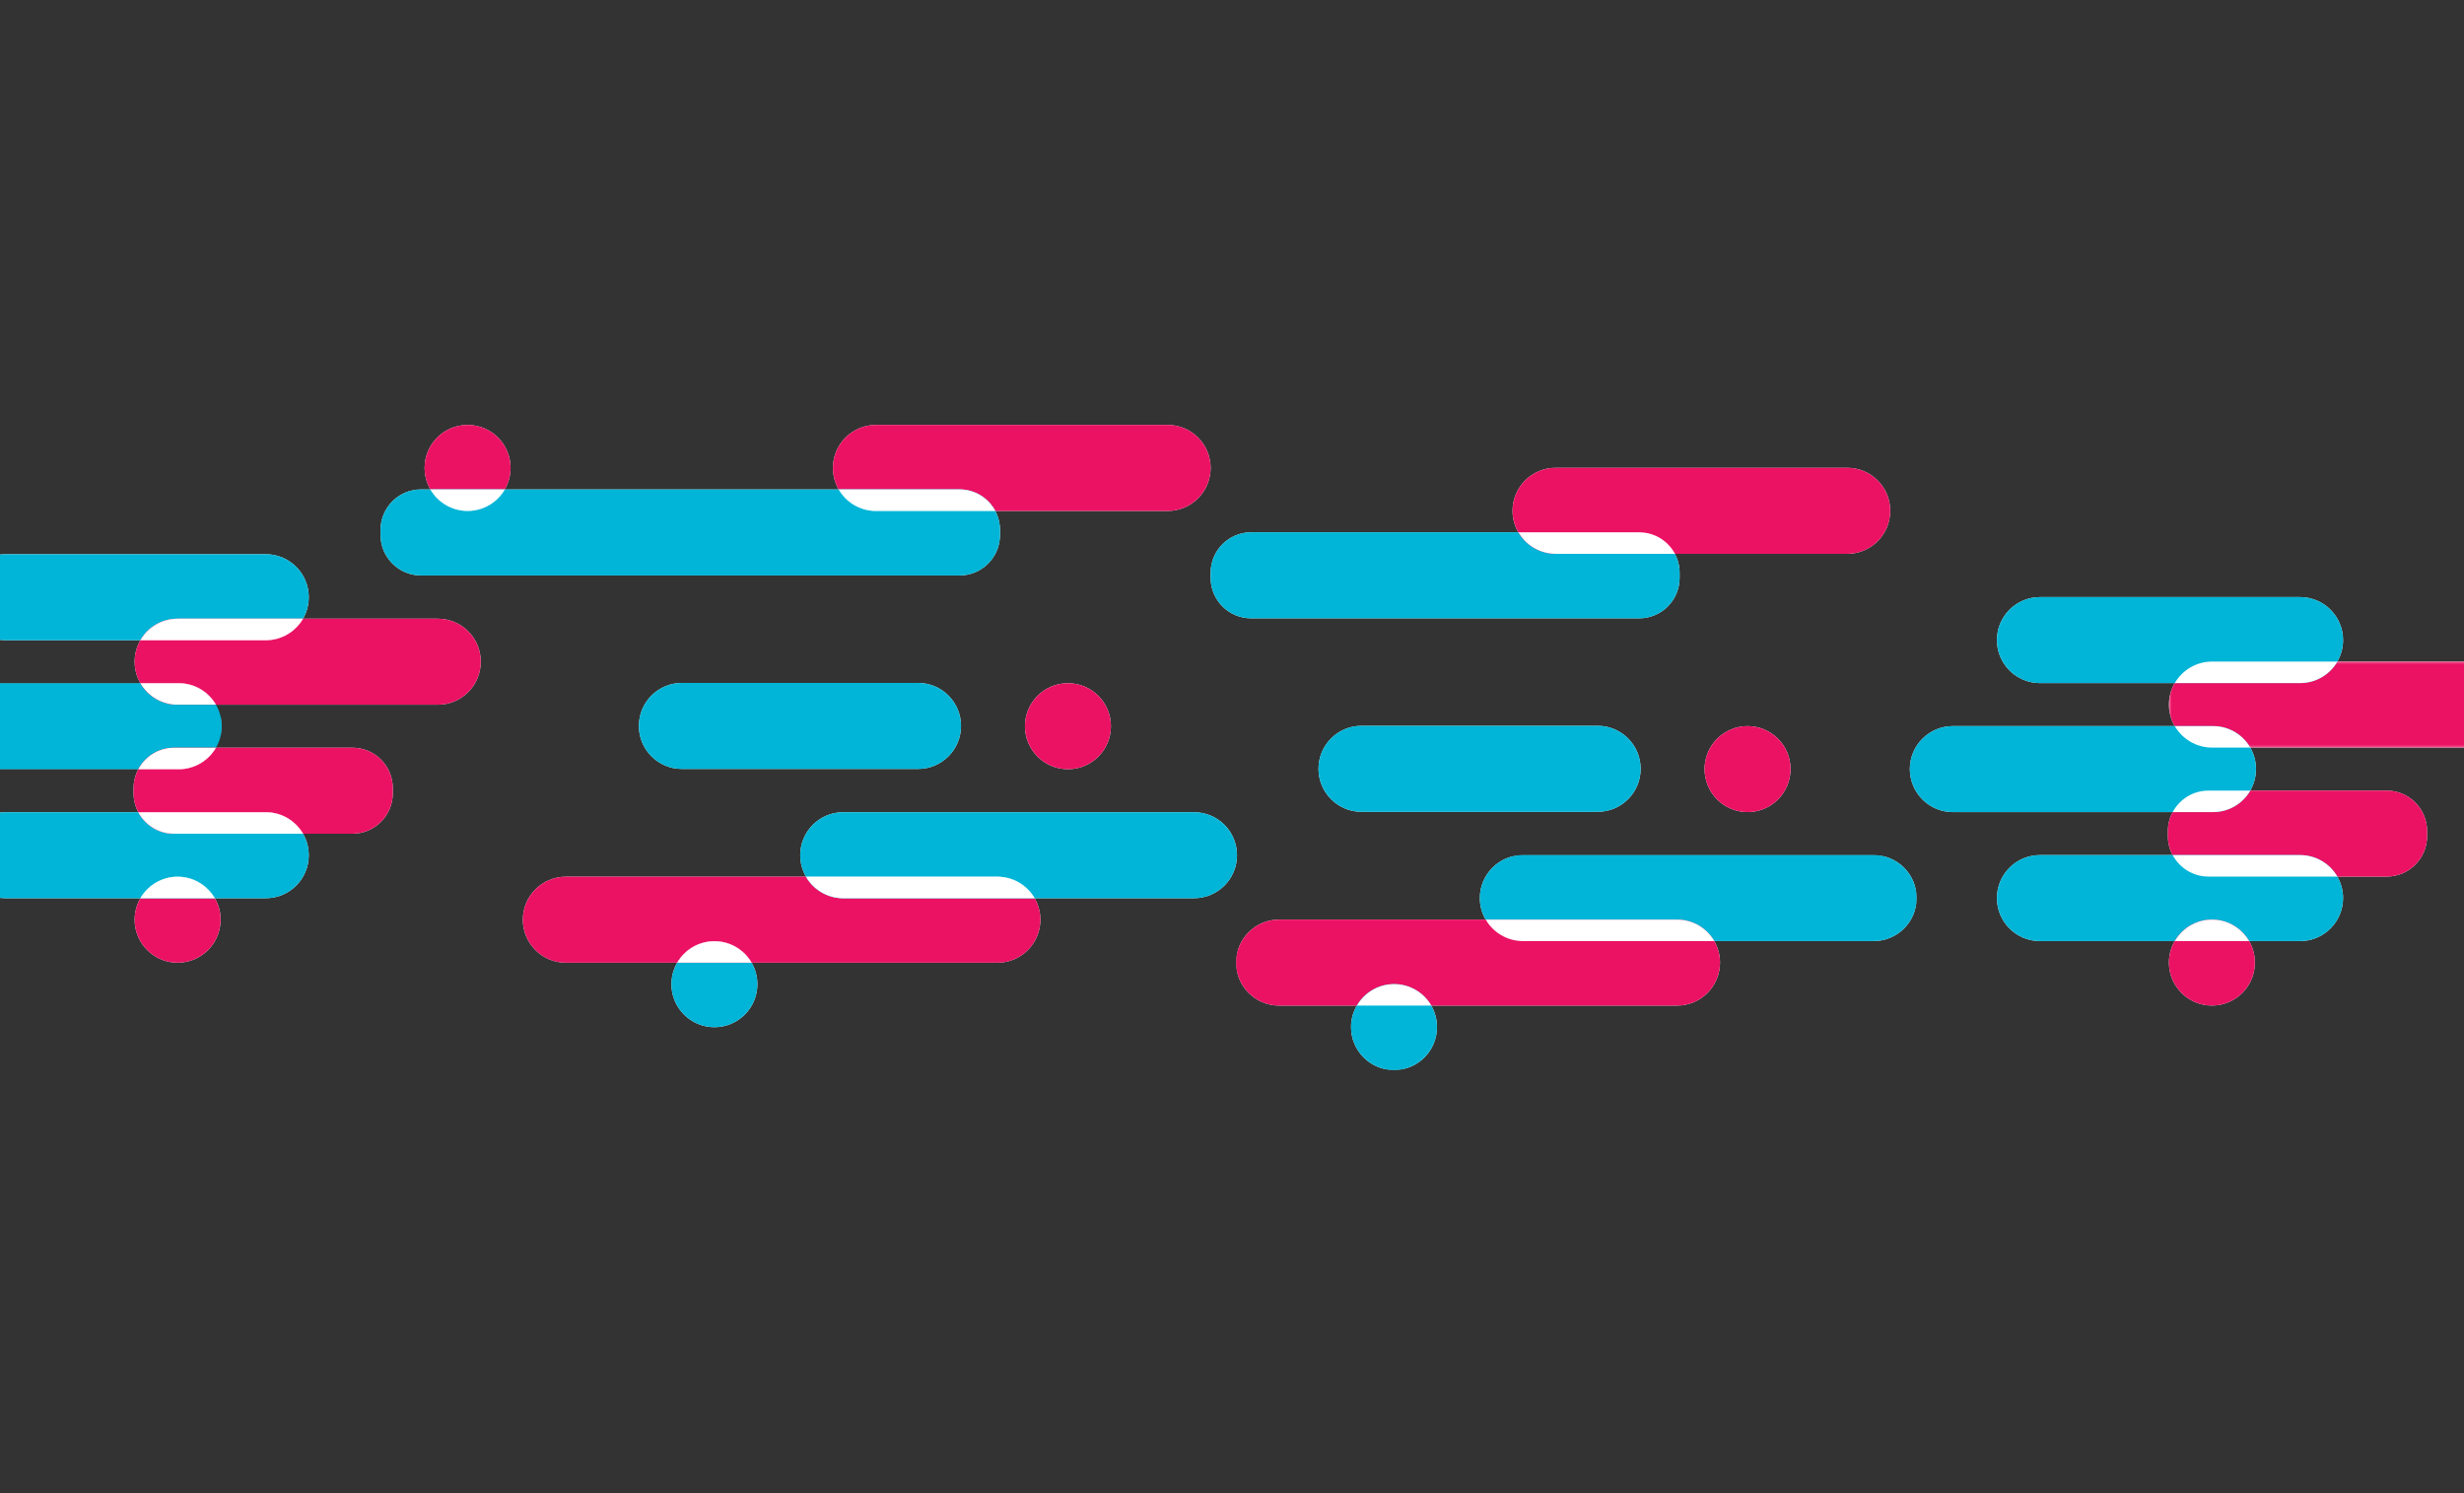 <?xml version="1.0" encoding="UTF-8" standalone="no"?>
<svg width="990px" height="600px" viewBox="0 0 990 600" version="1.1" xmlns="http://www.w3.org/2000/svg" xmlns:xlink="http://www.w3.org/1999/xlink" style="background: #160055;">
    <rect x="0" y="0" width="990" height="600" fill="#333333" stroke="none"/>
    <!-- Generator: Sketch 3.8.1 (29687) - http://www.bohemiancoding.com/sketch -->
    <title>WORK-EF-GRAPH_LANGUAGE</title>
    <desc>Created with Sketch.</desc>
    <defs>
        <polygon id="path-1" points="0 104.314 0 259.759 1060.527 259.759 1060.527 0.532 0 0.532 0 104.314 -7.57316203e-05 138.871 139.081 138.871 139.081 104.314 0 104.314"></polygon>
        <polygon id="path-3" points="0.622 87.091 274.051 87.091 274.051 0.708 0.622 0.708 0.622 87.091"></polygon>
        <polygon id="path-5" points="139.631 34.759 139.631 0.202 0.55 0.202 0.55 34.759 139.631 34.759"></polygon>
    </defs>
    <g id="Page-1" stroke="none" stroke-width="1" fill="none" fill-rule="evenodd">
        <g id="WORK-EF-GRAPH_LANGUAGE">
            <g id="Page-1" transform="translate(-50, 170)">
                <path d="M225.899,113.178 L121.376,113.178 C111.833,113.178 104.097,105.442 104.097,95.899 L104.097,95.899 C104.097,86.357 111.833,78.621 121.376,78.621 L225.899,78.621 C235.442,78.621 243.178,86.357 243.178,95.899 L243.178,95.899 C243.178,105.442 235.442,113.178 225.899,113.178" id="Fill-1" fill="#FFFFFF"></path>
                <path d="M191.556,165.015 L119.94,165.015 C110.955,165.015 103.671,157.731 103.671,148.746 L103.671,146.726 C103.671,137.742 110.955,130.458 119.94,130.458 L191.556,130.458 C200.541,130.458 207.824,137.742 207.824,146.726 L207.824,148.746 C207.824,157.731 200.541,165.015 191.556,165.015" id="Fill-3" fill="#FFFFFF"></path>
                <path d="M156.785,87.261 L52.262,87.261 C42.719,87.261 34.983,79.525 34.983,69.982 L34.983,69.982 C34.983,60.44 42.719,52.704 52.262,52.704 L156.785,52.704 C166.328,52.704 174.064,60.44 174.064,69.982 L174.064,69.982 C174.064,79.525 166.328,87.261 156.785,87.261" id="Fill-5" fill="#FFFFFF"></path>
                <path d="M156.785,190.932 L52.262,190.932 C42.719,190.932 34.983,183.196 34.983,173.653 L34.983,173.653 C34.983,164.111 42.719,156.375 52.262,156.375 L156.785,156.375 C166.328,156.375 174.064,164.111 174.064,173.653 L174.064,173.653 C174.064,183.196 166.328,190.932 156.785,190.932" id="Fill-7" fill="#FFFFFF"></path>
                <g id="Group-11" transform="translate(0, 0.226)">
                    <mask id="mask-2" fill="white">
                        <use xlink:href="#path-1"></use>
                    </mask>
                    <g id="Clip-10"></g>
                    <path d="M121.802,138.871 L17.279,138.871 C7.736,138.871 -7.57316203e-05,131.135 -7.57316203e-05,121.592 L-7.57316203e-05,121.592 C-7.57316203e-05,112.05 7.736,104.314 17.279,104.314 L121.802,104.314 C131.345,104.314 139.081,112.05 139.081,121.592 L139.081,121.592 C139.081,131.135 131.345,138.871 121.802,138.871" id="Fill-9" fill="#FFFFFF" mask="url(#mask-2)"></path>
                </g>
                <path d="M138.554,197.803 C139.636,208.726 130.531,217.832 119.607,216.75 C111.523,215.95 104.985,209.411 104.185,201.328 C103.103,190.404 112.208,181.299 123.131,182.381 C131.215,183.181 137.754,189.719 138.554,197.803" id="Fill-12" fill="#FFFFFF"></path>
                <path d="M435.517,61.232 L219.164,61.232 C210.179,61.232 202.895,53.948 202.895,44.963 L202.895,42.944 C202.895,33.959 210.179,26.675 219.164,26.675 L435.517,26.675 C444.502,26.675 451.786,33.959 451.786,42.944 L451.786,44.963 C451.786,53.948 444.502,61.232 435.517,61.232" id="Fill-14" fill="#FFFFFF"></path>
                <path d="M529.736,190.931 L388.799,190.931 C379.257,190.931 371.521,183.195 371.521,173.652 L371.521,173.652 C371.521,164.11 379.257,156.374 388.799,156.374 L529.736,156.374 C539.279,156.374 547.015,164.11 547.015,173.652 L547.015,173.652 C547.015,183.195 539.279,190.931 529.736,190.931" id="Fill-16" fill="#FFFFFF"></path>
                <path d="M519.134,35.315 L401.94,35.315 C392.397,35.315 384.661,27.579 384.661,18.036 L384.661,18.036 C384.661,8.494 392.397,0.758 401.94,0.758 L519.134,0.758 C528.677,0.758 536.413,8.494 536.413,18.036 L536.413,18.036 C536.413,27.579 528.677,35.315 519.134,35.315" id="Fill-18" fill="#FFFFFF"></path>
                <path d="M277.362,216.849 L450.743,216.849 C460.286,216.849 468.022,209.113 468.022,199.57 L468.022,199.57 C468.022,190.028 460.286,182.292 450.743,182.292 L277.362,182.292 C267.819,182.292 260.083,190.028 260.083,199.57 L260.083,199.57 C260.083,209.113 267.819,216.849 277.362,216.849" id="Fill-20" fill="#FFFFFF"></path>
                <path d="M323.966,138.985 L418.854,138.985 C428.397,138.985 436.133,131.249 436.133,121.706 L436.133,121.706 C436.133,112.164 428.397,104.428 418.854,104.428 L323.966,104.428 C314.423,104.428 306.687,112.164 306.687,121.706 L306.687,121.706 C306.687,131.249 314.423,138.985 323.966,138.985" id="Fill-22" fill="#FFFFFF"></path>
                <path d="M255.149,18.03 C255.149,27.569 247.416,35.302 237.877,35.302 C228.338,35.302 220.605,27.569 220.605,18.03 C220.605,8.49 228.338,0.757 237.877,0.757 C247.416,0.757 255.149,8.49 255.149,18.03" id="Fill-24" fill="#FFFFFF"></path>
                <path d="M354.31,225.485 C354.31,235.024 346.577,242.757 337.038,242.757 C327.499,242.757 319.766,235.024 319.766,225.485 C319.766,215.946 327.499,208.213 337.038,208.213 C346.577,208.213 354.31,215.946 354.31,225.485" id="Fill-26" fill="#FFFFFF"></path>
                <path d="M496.359,121.822 C496.359,131.361 488.626,139.094 479.087,139.094 C469.548,139.094 461.815,131.361 461.815,121.822 C461.815,112.282 469.548,104.549 479.087,104.549 C488.626,104.549 496.359,112.282 496.359,121.822" id="Fill-28" fill="#FFFFFF"></path>
                <path d="M225.899,78.621 L171.747,78.621 C168.758,83.784 163.179,87.26 156.785,87.26 L106.415,87.26 C104.943,89.803 104.097,92.751 104.097,95.899 C104.097,99.048 104.944,101.997 106.415,104.539 L121.802,104.539 C128.197,104.539 133.775,108.015 136.763,113.178 L225.899,113.178 C235.442,113.178 243.178,105.442 243.178,95.899 C243.178,86.357 235.442,78.621 225.899,78.621" id="Fill-30" fill="#EB1264"></path>
                <path d="M121.802,139.097 L105.574,139.097 C104.363,141.373 103.671,143.968 103.671,146.726 L103.671,148.746 C103.671,151.504 104.363,154.099 105.574,156.375 L156.785,156.375 C163.18,156.375 168.759,159.852 171.746,165.014 L191.555,165.014 C200.541,165.014 207.824,157.731 207.824,148.746 L207.824,146.726 C207.824,137.741 200.541,130.457 191.555,130.457 L136.764,130.457 C133.775,135.621 128.196,139.097 121.802,139.097" id="Fill-32" fill="#EB1264"></path>
                <path d="M121.376,78.621 L171.746,78.621 C173.217,76.079 174.064,73.13 174.064,69.982 C174.064,60.439 166.328,52.703 156.785,52.703 L52.262,52.703 C42.719,52.703 34.983,60.439 34.983,69.982 C34.983,79.525 42.719,87.26 52.262,87.26 L106.414,87.26 C109.402,82.098 114.981,78.621 121.376,78.621" id="Fill-34" fill="#00B5D7"></path>
                <path d="M171.746,78.621 L121.376,78.621 C114.981,78.621 109.402,82.098 106.414,87.26 L156.785,87.26 C163.18,87.26 168.759,83.784 171.746,78.621" id="Fill-36" fill="#EB1264"></path>
                <path d="M171.746,78.621 L121.376,78.621 C114.981,78.621 109.402,82.098 106.414,87.26 L156.785,87.26 C163.18,87.26 168.759,83.784 171.746,78.621" id="Fill-38" fill="#FFFFFF"></path>
                <path d="M105.574,156.375 L52.262,156.375 C42.719,156.375 34.983,164.111 34.983,173.654 C34.983,183.196 42.719,190.932 52.262,190.932 L106.41,190.932 C109.668,185.3 116.012,181.675 123.132,182.38 C128.739,182.936 133.597,186.255 136.318,190.932 L156.785,190.932 C166.328,190.932 174.064,183.196 174.064,173.654 C174.064,170.506 173.217,167.557 171.746,165.014 L119.94,165.014 C113.713,165.014 108.309,161.513 105.574,156.375" id="Fill-40" fill="#00B5D7"></path>
                <path d="M156.785,156.375 L105.574,156.375 C108.309,161.513 113.713,165.014 119.94,165.014 L171.746,165.014 C168.759,159.852 163.18,156.375 156.785,156.375" id="Fill-42" fill="#EB1264"></path>
                <path d="M156.785,156.375 L105.574,156.375 C108.309,161.513 113.713,165.014 119.94,165.014 L171.746,165.014 C168.759,159.852 163.18,156.375 156.785,156.375" id="Fill-44" fill="#FFFFFF"></path>
                <path d="M106.415,104.54 L17.279,104.54 C7.736,104.54 0,112.276 0,121.818 C0,131.361 7.736,139.097 17.279,139.097 L105.574,139.097 C108.309,133.958 113.713,130.457 119.94,130.457 L136.763,130.457 C138.234,127.916 139.08,124.967 139.08,121.818 C139.08,118.67 138.234,115.721 136.763,113.178 L121.376,113.178 C114.982,113.178 109.403,109.702 106.415,104.54" id="Fill-46" fill="#00B5D7"></path>
                <path d="M121.802,104.54 L106.415,104.54 C109.403,109.702 114.982,113.178 121.376,113.178 L136.763,113.178 C133.775,108.016 128.196,104.54 121.802,104.54" id="Fill-48" fill="#EB1264"></path>
                <path d="M121.802,104.54 L106.415,104.54 C109.403,109.702 114.982,113.178 121.376,113.178 L136.763,113.178 C133.775,108.016 128.196,104.54 121.802,104.54" id="Fill-50" fill="#FFFFFF"></path>
                <path d="M105.575,139.097 L121.802,139.097 C128.197,139.097 133.776,135.621 136.763,130.457 L119.94,130.457 C113.714,130.457 108.309,133.958 105.575,139.097" id="Fill-52" fill="#EB1264"></path>
                <path d="M105.575,139.097 L121.802,139.097 C128.197,139.097 133.776,135.621 136.763,130.457 L119.94,130.457 C113.714,130.457 108.309,133.958 105.575,139.097" id="Fill-54" fill="#FFFFFF"></path>
                <path d="M104.185,201.328 C104.985,209.411 111.524,215.949 119.607,216.75 C130.531,217.832 139.636,208.727 138.554,197.803 C138.309,195.327 137.52,192.998 136.318,190.932 L106.41,190.932 C104.669,193.942 103.808,197.524 104.185,201.328" id="Fill-56" fill="#EB1264"></path>
                <path d="M123.132,182.381 C116.012,181.675 109.667,185.299 106.409,190.932 L136.319,190.932 C133.598,186.255 128.739,182.936 123.132,182.381" id="Fill-58" fill="#00B5D7"></path>
                <path d="M123.132,182.381 C116.012,181.675 109.667,185.299 106.409,190.932 L136.319,190.932 C133.598,186.255 128.739,182.936 123.132,182.381" id="Fill-60" fill="#FFFFFF"></path>
                <path d="M219.164,61.232 L435.517,61.232 C444.503,61.232 451.786,53.948 451.786,44.963 L451.786,42.943 C451.786,40.185 451.094,37.591 449.883,35.314 L401.939,35.314 C395.545,35.314 389.966,31.838 386.978,26.675 L252.827,26.675 C249.839,31.831 244.265,35.301 237.876,35.301 C231.488,35.301 225.915,31.831 222.926,26.675 L219.164,26.675 C210.179,26.675 202.895,33.959 202.895,42.943 L202.895,44.963 C202.895,53.948 210.179,61.232 219.164,61.232" id="Fill-62" fill="#00B5D7"></path>
                <path d="M529.736,156.373 L388.799,156.373 C379.257,156.373 371.521,164.109 371.521,173.652 C371.521,176.801 372.367,179.75 373.839,182.292 L450.743,182.292 C457.137,182.292 462.716,185.768 465.704,190.931 L529.736,190.931 C539.279,190.931 547.015,183.195 547.015,173.652 C547.015,164.109 539.279,156.373 529.736,156.373" id="Fill-64" fill="#00B5D7"></path>
                <path d="M449.883,35.315 L519.134,35.315 C528.676,35.315 536.412,27.579 536.412,18.036 L536.412,18.036 C536.412,8.493 528.676,0.757 519.134,0.757 L401.94,0.757 C392.397,0.757 384.661,8.493 384.661,18.036 L384.661,18.036 C384.661,21.185 385.507,24.133 386.978,26.675 L435.517,26.675 C441.744,26.675 447.148,30.176 449.883,35.315" id="Fill-66" fill="#EB1264"></path>
                <path d="M401.939,35.315 L449.883,35.315 C447.148,30.176 441.744,26.675 435.517,26.675 L386.978,26.675 C389.966,31.838 395.545,35.315 401.939,35.315" id="Fill-68" fill="#00B5D7"></path>
                <path d="M401.939,35.315 L449.883,35.315 C447.148,30.176 441.744,26.675 435.517,26.675 L386.978,26.675 C389.966,31.838 395.545,35.315 401.939,35.315" id="Fill-70" fill="#FFFFFF"></path>
                <path d="M373.839,182.292 L277.362,182.292 C267.82,182.292 260.084,190.028 260.084,199.57 L260.084,199.571 C260.084,209.113 267.82,216.849 277.362,216.849 L322.082,216.849 C325.068,211.688 330.645,208.213 337.038,208.213 C343.43,208.213 349.007,211.688 351.993,216.849 L450.743,216.849 C460.286,216.849 468.022,209.113 468.022,199.571 L468.022,199.57 C468.022,196.422 467.176,193.473 465.704,190.931 L388.8,190.931 C382.406,190.931 376.826,187.455 373.839,182.292" id="Fill-72" fill="#EB1264"></path>
                <path d="M450.743,182.292 L373.839,182.292 C376.827,187.455 382.406,190.931 388.8,190.931 L465.704,190.931 C462.716,185.768 457.137,182.292 450.743,182.292" id="Fill-74" fill="#00B5D7"></path>
                <path d="M450.743,182.292 L373.839,182.292 C376.827,187.455 382.406,190.931 388.8,190.931 L465.704,190.931 C462.716,185.768 457.137,182.292 450.743,182.292" id="Fill-76" fill="#FFFFFF"></path>
                <path d="M418.855,104.428 L323.966,104.428 C314.423,104.428 306.687,112.164 306.687,121.706 L306.687,121.707 C306.687,131.249 314.423,138.985 323.966,138.985 L418.855,138.985 C428.397,138.985 436.133,131.249 436.133,121.707 L436.133,121.706 C436.133,112.164 428.397,104.428 418.855,104.428" id="Fill-78" fill="#00B5D7"></path>
                <path d="M255.149,18.03 C255.149,8.49 247.416,0.757 237.877,0.757 C228.338,0.757 220.605,8.49 220.605,18.03 C220.605,21.181 221.452,24.131 222.927,26.675 L252.827,26.675 C254.301,24.131 255.149,21.181 255.149,18.03" id="Fill-80" fill="#EB1264"></path>
                <path d="M237.877,35.302 C244.265,35.302 249.839,31.831 252.827,26.674 L222.927,26.674 C225.914,31.831 231.489,35.302 237.877,35.302" id="Fill-82" fill="#00B5D7"></path>
                <path d="M237.877,35.302 C244.265,35.302 249.839,31.831 252.827,26.674 L222.927,26.674 C225.914,31.831 231.489,35.302 237.877,35.302" id="Fill-84" fill="#FFFFFF"></path>
                <path d="M319.766,225.485 C319.766,235.024 327.499,242.757 337.038,242.757 C346.577,242.757 354.31,235.024 354.31,225.485 C354.31,222.338 353.464,219.39 351.994,216.849 L322.082,216.849 C320.612,219.39 319.766,222.338 319.766,225.485" id="Fill-86" fill="#00B5D7"></path>
                <path d="M337.038,208.213 C330.646,208.213 325.068,211.688 322.082,216.849 L351.993,216.849 C349.007,211.688 343.429,208.213 337.038,208.213" id="Fill-88" fill="#EB1264"></path>
                <path d="M337.038,208.213 C330.646,208.213 325.068,211.688 322.082,216.849 L351.993,216.849 C349.007,211.688 343.429,208.213 337.038,208.213" id="Fill-90" fill="#FFFFFF"></path>
                <path d="M461.815,121.822 C461.815,131.361 469.548,139.094 479.087,139.094 C488.626,139.094 496.359,131.361 496.359,121.822 C496.359,112.283 488.626,104.55 479.087,104.55 C469.548,104.55 461.815,112.283 461.815,121.822" id="Fill-92" fill="#EB1264"></path>
                <path d="M1043.249,95.849 L989.096,95.849 C990.567,93.307 991.413,90.358 991.413,87.21 C991.413,77.667 983.677,69.931 974.134,69.931 L869.611,69.931 C860.069,69.931 852.333,77.667 852.333,87.21 C852.333,96.753 860.069,104.488 869.611,104.488 L923.764,104.488 C922.293,107.031 921.447,109.98 921.447,113.128 C921.447,116.276 922.294,119.225 923.765,121.767 L834.628,121.767 C825.085,121.767 817.349,129.503 817.349,139.046 C817.349,148.589 825.085,156.325 834.628,156.325 L922.924,156.325 C921.713,158.601 921.021,161.196 921.021,163.954 L921.021,165.974 C921.021,168.732 921.713,171.327 922.924,173.603 L869.611,173.603 C860.069,173.603 852.333,181.339 852.333,190.881 L852.333,190.881 C852.333,200.424 860.069,208.16 869.611,208.16 L923.76,208.16 C922.019,211.17 921.158,214.751 921.534,218.555 C922.334,226.639 928.873,233.178 936.957,233.978 C947.88,235.06 956.985,225.954 955.904,215.031 C955.659,212.554 954.87,210.226 953.668,208.16 L974.134,208.16 C983.677,208.16 991.413,200.424 991.413,190.881 L991.413,190.881 C991.413,187.733 990.567,184.785 989.096,182.243 L1008.906,182.243 C1017.89,182.243 1025.174,174.959 1025.174,165.974 L1025.174,163.954 C1025.174,154.97 1017.89,147.686 1008.906,147.686 L954.113,147.686 C955.584,145.143 956.43,142.194 956.43,139.046 C956.43,135.897 955.584,132.948 954.113,130.406 L1043.249,130.406 C1052.792,130.406 1060.527,122.67 1060.527,113.128 C1060.527,103.585 1052.792,95.849 1043.249,95.849" id="Fill-94" fill="#FFFFFF"></path>
                <path d="M708.579,78.46 C717.564,78.46 724.848,71.176 724.848,62.191 L724.848,60.171 C724.848,57.413 724.156,54.819 722.945,52.542 L792.196,52.542 C801.738,52.542 809.474,44.806 809.474,35.264 L809.474,35.264 C809.474,25.721 801.738,17.985 792.196,17.985 L675.001,17.985 C665.459,17.985 657.723,25.721 657.723,35.264 L657.723,35.264 C657.723,38.412 658.569,41.361 660.04,43.903 L552.681,43.903 C543.696,43.903 536.412,51.187 536.412,60.171 L536.412,62.191 C536.412,71.176 543.696,78.46 552.681,78.46 L708.579,78.46 Z" id="Fill-96" fill="#FFFFFF"></path>
                <g id="Group-100" transform="translate(546.025, 172.894)">
                    <mask id="mask-4" fill="white">
                        <use xlink:href="#path-3"></use>
                    </mask>
                    <g id="Clip-99"></g>
                    <path d="M256.773,0.708 L115.837,0.708 C106.294,0.708 98.558,8.444 98.558,17.987 L98.558,17.987 C98.558,21.135 99.404,24.084 100.876,26.626 L17.901,26.626 C8.358,26.626 0.622,34.362 0.622,43.905 L0.622,43.905 C0.622,53.447 8.358,61.183 17.901,61.183 L49.119,61.183 C47.649,63.725 46.803,66.672 46.803,69.819 C46.803,79.359 54.536,87.092 64.075,87.092 C73.614,87.092 81.347,79.359 81.347,69.819 C81.347,66.672 80.501,63.725 79.031,61.183 L177.78,61.183 C187.323,61.183 195.059,53.447 195.059,43.905 L195.059,43.905 C195.059,40.756 194.213,37.807 192.741,35.265 L256.773,35.265 C266.316,35.265 274.051,27.529 274.051,17.987 L274.051,17.987 C274.051,8.444 266.316,0.708 256.773,0.708" id="Fill-98" fill="#FFFFFF" mask="url(#mask-4)"></path>
                </g>
                <path d="M691.916,121.656 L597.028,121.656 C587.486,121.656 579.75,129.392 579.75,138.935 L579.75,138.935 C579.75,148.477 587.486,156.213 597.028,156.213 L691.916,156.213 C701.459,156.213 709.195,148.477 709.195,138.935 L709.195,138.935 C709.195,129.392 701.459,121.656 691.916,121.656" id="Fill-101" fill="#FFFFFF"></path>
                <path d="M734.877,139.05 C734.877,148.589 742.61,156.322 752.149,156.322 C761.688,156.322 769.421,148.589 769.421,139.05 C769.421,129.51 761.688,121.777 752.149,121.777 C742.61,121.777 734.877,129.51 734.877,139.05" id="Fill-103" fill="#FFFFFF"></path>
                <g id="Group-107" transform="translate(920.897, 95.648)">
                    <mask id="mask-6" fill="white">
                        <use xlink:href="#path-5"></use>
                    </mask>
                    <g id="Clip-106"></g>
                    <path d="M122.353,34.759 L17.829,34.759 C8.286,34.759 0.55,27.023 0.55,17.48 L0.55,17.48 C0.55,7.938 8.286,0.202 17.829,0.202 L122.353,0.202 C131.895,0.202 139.631,7.938 139.631,17.48 L139.631,17.48 C139.631,27.023 131.895,34.759 122.353,34.759" id="Fill-105" fill="#EB1264" mask="url(#mask-6)"></path>
                </g>
                <path d="M1008.905,182.243 L937.29,182.243 C928.305,182.243 921.021,174.959 921.021,165.974 L921.021,163.954 C921.021,154.97 928.305,147.686 937.29,147.686 L1008.905,147.686 C1017.89,147.686 1025.174,154.97 1025.174,163.954 L1025.174,165.974 C1025.174,174.959 1017.89,182.243 1008.905,182.243" id="Fill-108" fill="#EB1264"></path>
                <path d="M974.134,104.489 L869.611,104.489 C860.068,104.489 852.332,96.753 852.332,87.21 L852.332,87.21 C852.332,77.668 860.068,69.932 869.611,69.932 L974.134,69.932 C983.677,69.932 991.413,77.668 991.413,87.21 L991.413,87.21 C991.413,96.753 983.677,104.489 974.134,104.489" id="Fill-110" fill="#00B5D7"></path>
                <path d="M974.134,208.16 L869.611,208.16 C860.068,208.16 852.332,200.424 852.332,190.881 L852.332,190.881 C852.332,181.339 860.068,173.603 869.611,173.603 L974.134,173.603 C983.677,173.603 991.413,181.339 991.413,190.881 L991.413,190.881 C991.413,200.424 983.677,208.16 974.134,208.16" id="Fill-112" fill="#00B5D7"></path>
                <path d="M939.152,156.325 L834.628,156.325 C825.085,156.325 817.349,148.589 817.349,139.046 L817.349,139.046 C817.349,129.504 825.085,121.768 834.628,121.768 L939.152,121.768 C948.695,121.768 956.431,129.504 956.431,139.046 L956.431,139.046 C956.431,148.589 948.695,156.325 939.152,156.325" id="Fill-114" fill="#00B5D7"></path>
                <path d="M955.904,215.031 C956.985,225.954 947.881,235.06 936.956,233.978 C928.873,233.178 922.335,226.639 921.534,218.555 C920.452,207.632 929.557,198.527 940.481,199.608 C948.565,200.409 955.103,206.947 955.904,215.031" id="Fill-116" fill="#EB1264"></path>
                <path d="M708.579,78.46 L552.681,78.46 C543.696,78.46 536.413,71.176 536.413,62.191 L536.413,60.171 C536.413,51.187 543.696,43.903 552.681,43.903 L708.579,43.903 C717.564,43.903 724.848,51.187 724.848,60.171 L724.848,62.191 C724.848,71.176 717.564,78.46 708.579,78.46" id="Fill-118" fill="#00B5D7"></path>
                <path d="M802.798,208.159 L661.861,208.159 C652.319,208.159 644.583,200.423 644.583,190.88 L644.583,190.88 C644.583,181.338 652.319,173.602 661.861,173.602 L802.798,173.602 C812.341,173.602 820.077,181.338 820.077,190.88 L820.077,190.88 C820.077,200.423 812.341,208.159 802.798,208.159" id="Fill-120" fill="#00B5D7"></path>
                <path d="M792.196,52.543 L675.002,52.543 C665.459,52.543 657.723,44.807 657.723,35.264 L657.723,35.264 C657.723,25.721 665.459,17.986 675.002,17.986 L792.196,17.986 C801.739,17.986 809.475,25.721 809.475,35.264 L809.475,35.264 C809.475,44.807 801.739,52.543 792.196,52.543" id="Fill-122" fill="#EB1264"></path>
                <path d="M563.926,234.077 L723.805,234.077 C733.348,234.077 741.084,226.341 741.084,216.798 L741.084,216.798 C741.084,207.256 733.348,199.52 723.805,199.52 L563.926,199.52 C554.383,199.52 546.647,207.256 546.647,216.798 L546.647,216.798 C546.647,226.341 554.383,234.077 563.926,234.077" id="Fill-124" fill="#EB1264"></path>
                <path d="M597.028,156.213 L691.916,156.213 C701.459,156.213 709.195,148.477 709.195,138.934 L709.195,138.934 C709.195,129.392 701.459,121.656 691.916,121.656 L597.028,121.656 C587.485,121.656 579.749,129.392 579.749,138.934 L579.749,138.934 C579.749,148.477 587.485,156.213 597.028,156.213" id="Fill-126" fill="#00B5D7"></path>
                <path d="M627.372,242.713 C627.372,252.252 619.639,259.985 610.1,259.985 C600.561,259.985 592.828,252.252 592.828,242.713 C592.828,233.174 600.561,225.441 610.1,225.441 C619.639,225.441 627.372,233.174 627.372,242.713" id="Fill-128" fill="#00B5D7"></path>
                <path d="M769.421,139.05 C769.421,148.589 761.688,156.322 752.149,156.322 C742.61,156.322 734.877,148.589 734.877,139.05 C734.877,129.51 742.61,121.777 752.149,121.777 C761.688,121.777 769.421,129.51 769.421,139.05" id="Fill-130" fill="#EB1264"></path>
                <path d="M938.766,95.849 C932.371,95.849 926.792,99.326 923.804,104.488 L974.175,104.488 C980.57,104.488 986.148,101.012 989.136,95.849 L938.766,95.849 Z" id="Fill-132" fill="#FFFFFF"></path>
                <path d="M974.175,173.603 L922.964,173.603 C925.699,178.741 931.103,182.243 937.33,182.243 L989.136,182.243 C986.149,177.08 980.569,173.603 974.175,173.603" id="Fill-134" fill="#FFFFFF"></path>
                <path d="M937.33,147.686 C931.103,147.686 925.699,151.187 922.964,156.325 L939.192,156.325 C945.586,156.325 951.165,152.849 954.153,147.686 L937.33,147.686 Z" id="Fill-136" fill="#FFFFFF"></path>
                <path d="M939.192,121.768 L923.805,121.768 C926.793,126.93 932.372,130.406 938.766,130.406 L954.153,130.406 C951.164,125.244 945.586,121.768 939.192,121.768" id="Fill-138" fill="#FFFFFF"></path>
                <path d="M923.8,208.16 L953.708,208.16 C950.987,203.483 946.128,200.164 940.522,199.609 C933.402,198.903 927.057,202.527 923.8,208.16" id="Fill-140" fill="#FFFFFF"></path>
                <path d="M708.62,43.903 L660.08,43.903 C663.068,49.066 668.647,52.543 675.042,52.543 L722.985,52.543 C720.25,47.404 714.846,43.903 708.62,43.903" id="Fill-142" fill="#FFFFFF"></path>
                <path d="M723.845,199.52 L646.941,199.52 C649.929,204.683 655.508,208.159 661.902,208.159 L738.806,208.159 C735.819,202.996 730.239,199.52 723.845,199.52" id="Fill-144" fill="#FFFFFF"></path>
                <path d="M595.184,234.077 L625.096,234.077 C622.109,228.916 616.532,225.441 610.14,225.441 C603.748,225.441 598.171,228.916 595.184,234.077" id="Fill-146" fill="#FFFFFF"></path>
            </g>
        </g>
    </g>
</svg>